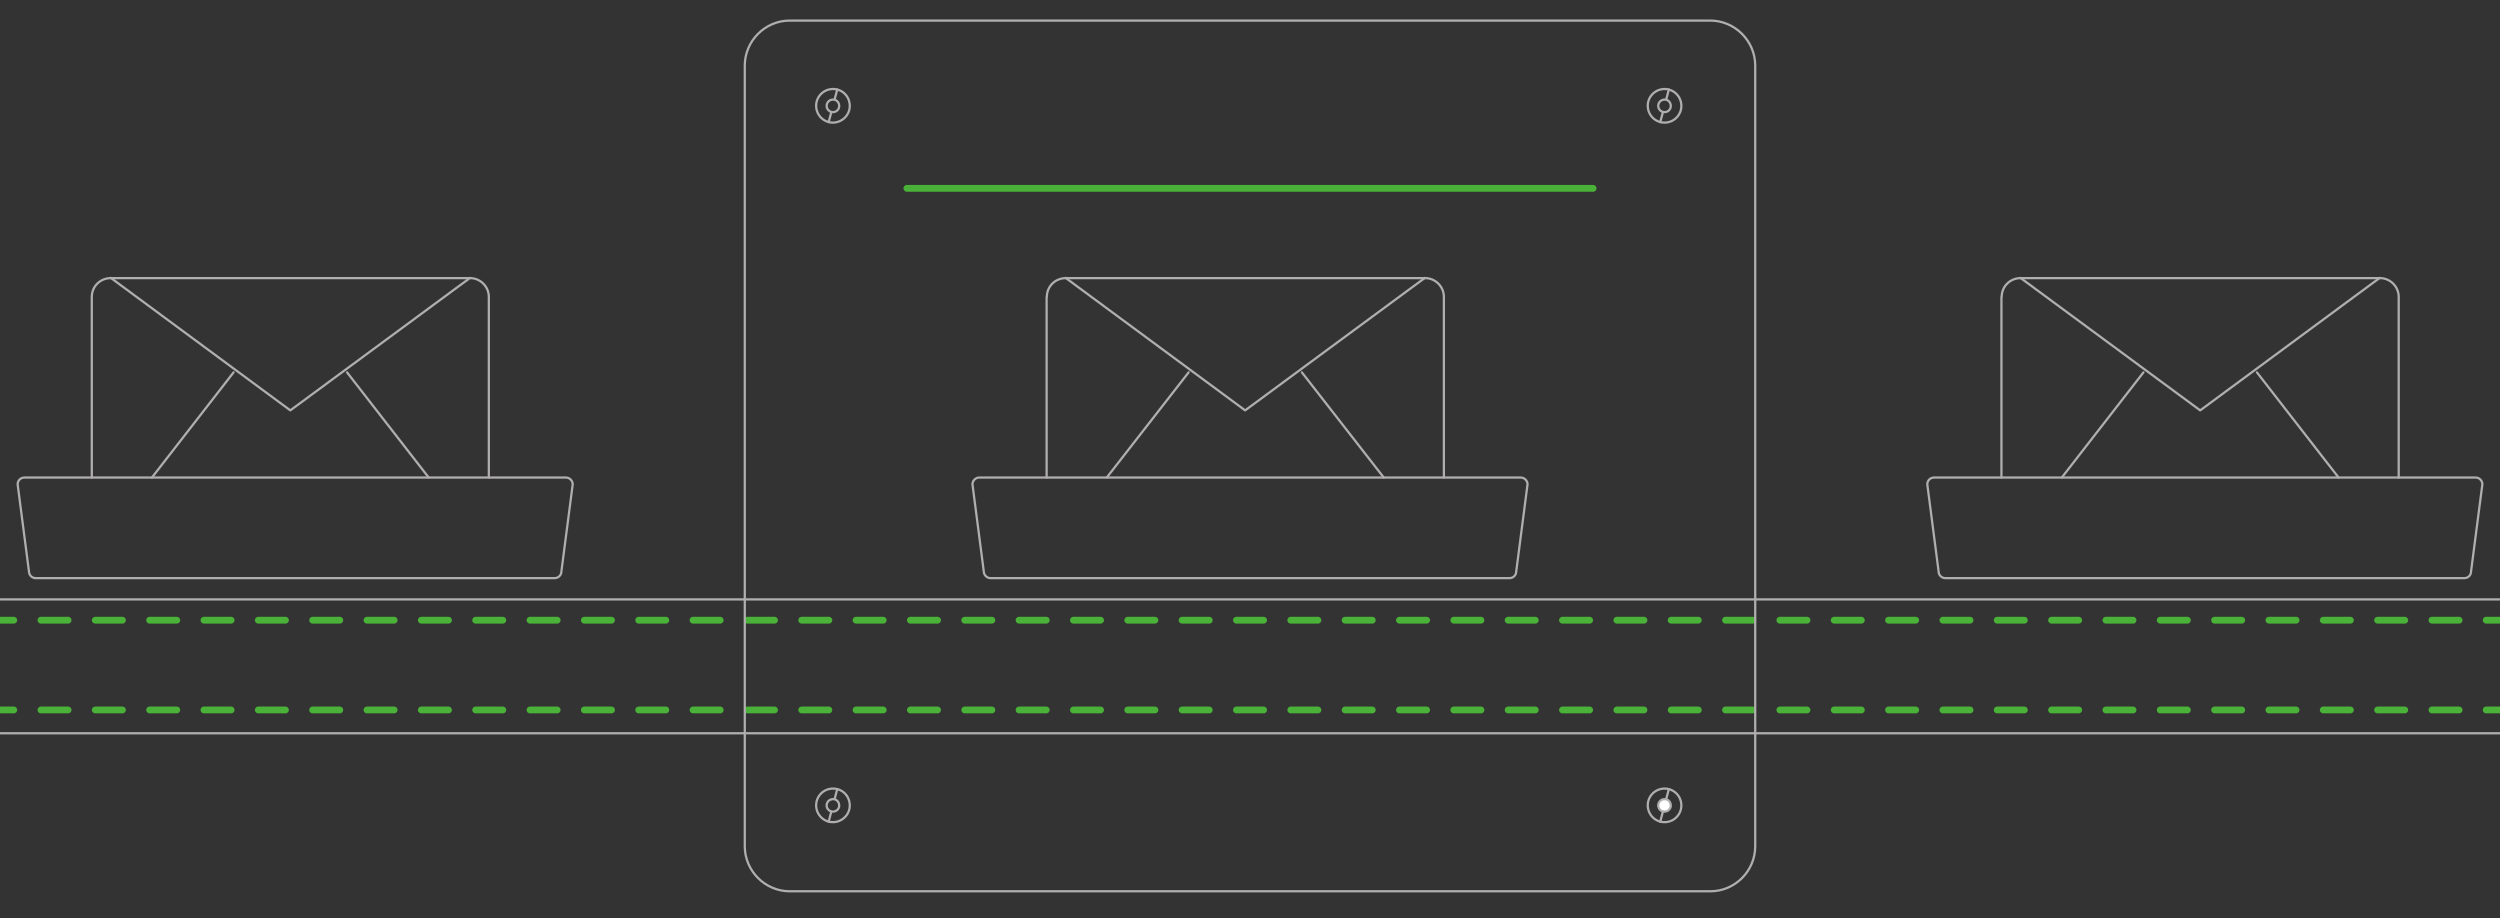 <?xml version="1.0" encoding="UTF-8"?> <svg xmlns="http://www.w3.org/2000/svg" xmlns:xlink="http://www.w3.org/1999/xlink" version="1.1" id="Layer_1" x="0px" y="0px" viewBox="0 0 1105.7 406" style="enable-background:new 0 0 1105.7 406;" xml:space="preserve" class="svg" src="assets/patterns/emailsecurity.svg" alt="security"><rect x="0" y="0" width="1105.7" height="406" fill="#333333" stroke="none"/><style type="text/css"> .emailsecurity0{fill:none;stroke:#b0aeae;stroke-linecap:round;stroke-linejoin:round;stroke-miterlimit:10;} .emailsecurity1{fill:#FFFFFF;} .emailsecurity2{fill:none;stroke:#4AB238;stroke-width:3;stroke-linecap:round;stroke-linejoin:round;} .emailsecurity3{fill:none;stroke:#4AB238;stroke-width:3;stroke-linecap:round;stroke-linejoin:round;stroke-dasharray:12.017,12.017;} .emailsecurity4{fill:#FFFFFF;stroke:#b0aeae;stroke-linecap:round;stroke-linejoin:round;stroke-miterlimit:10;} .emailsecurity5{fill:#FFFFFF;stroke:#4AB238;stroke-width:3;stroke-linecap:round;stroke-linejoin:round;stroke-miterlimit:10;} </style><path class="emailsecurity0" d="M0.1,265.1h1105.5"></path><path class="emailsecurity1" d="M0.1,274.3h1105.5"></path><g><path id="svg-concept" class="emailsecurity2" d="M0.1,274.3h6"></path><path id="svg-concept" class="emailsecurity3" d="M18.1,274.3h1075.5"></path><path id="svg-concept" class="emailsecurity2" d="M1099.6,274.3h6"></path><animateMotion accumulate="none" begin="0s" dur="3s" fill="remove" path="M0, 0 20 0 0 0" repeatCount="indefinite" restart="always"></animateMotion></g><path class="emailsecurity0" d="M0.1,324.3h1105.5"></path><g><path class="emailsecurity1" d="M0.1,314h1105.5"></path><path id="svg-concept" class="emailsecurity2" d="M0.1,314h6"></path><path id="svg-concept" class="emailsecurity3" d="M18.1,314h1075.5"></path><path id="svg-concept" class="emailsecurity2" d="M1099.6,314h6"></path><animateMotion accumulate="none" begin="0s" dur="3s" fill="remove" path="M0, 0 -20 0 0 0" repeatCount="indefinite" restart="always"></animateMotion></g><g><path class="emailsecurity0" d="M40.6,211.2v-79.9c0-4.6,3.7-8.3,8.4-8.3h158.9c4.6,0,8.3,3.8,8.3,8.3v79.9"></path><path class="emailsecurity0" d="M207.9,122.9l-79.5,58.6L49,122.9 M103.3,164.7l-36.1,46.5 M153.5,164.7l36.1,46.5"></path><path class="emailsecurity0" d="M245.3,255.7H15.8c-1.7,0-3-1.4-3-3l-5-38.5c0-1.6,1.3-3,3-3h239.5c1.6,0,3,1.4,3,3l-5,38.5 C248.3,254.4,246.9,255.7,245.3,255.7z"></path><g><path class="emailsecurity0" d="M462.9,211.2v-79.9h0.1c0-4.6,3.7-8.3,8.4-8.3h158.9c4.6,0,8.3,3.8,8.3,8.3v79.9"></path><path class="emailsecurity0" d="M630.2,122.9l-79.5,58.6l-79.4-58.6 M525.7,164.7l-36.2,46.5 M575.8,164.7l36.2,46.5"></path><path class="emailsecurity0" d="M667.6,255.7H438.1c-1.6,0-3-1.4-3-3l-5-38.5c0-1.6,1.4-3,3-3h239.5c1.6,0,3,1.4,3,3l-5,38.5 C670.6,254.4,669.3,255.7,667.6,255.7z"></path></g><g><path class="emailsecurity0" d="M885.2,211.2v-79.9h0.1c0-4.6,3.7-8.3,8.4-8.3h158.9c4.6,0,8.3,3.8,8.3,8.3v79.9"></path><path class="emailsecurity0" d="M1052.5,122.9l-79.4,58.6l-79.5-58.6 M948,164.7l-36.1,46.5 M998.2,164.7l36.1,46.5"></path><path class="emailsecurity0" d="M1089.9,255.7H860.4c-1.7,0-3-1.4-3-3l-5-38.5c0-1.6,1.3-3,3-3h239.5c1.7,0,3,1.4,3,3l-5,38.5 C1092.9,254.4,1091.6,255.7,1089.9,255.7z"></path></g><animateMotion accumulate="none" begin="0s" dur="5s" fill="freeze" path="M0, 0 1440 0" restart="always"></animateMotion><animateMotion accumulate="none" begin="6s" dur="6s" fill="remove" path="M-1000, 0 1440 0" repeatCount="indefinite" restart="always"></animateMotion></g><g><path class="emailsecurity0" d="M756.4,394.2H349.3c-10.9,0-19.9-9-19.9-19.9V29c0-10.9,9-19.9,19.9-19.9h407.1c10.9,0,19.9,9,19.9,19.9v345.3 C776.3,385.2,767.4,394.2,756.4,394.2L756.4,394.2z"></path><path class="emailsecurity0" d="M366.5,54c-4-1.1-6.3-5.1-5.3-9.1c1.1-4,5.1-6.3,9.1-5.3s6.3,5.1,5.3,9.1C374.5,52.7,370.4,55,366.5,54z"></path><path class="emailsecurity0" d="M367.7,49.5c-1.5-0.4-2.4-1.9-2-3.4s1.9-2.3,3.4-2c1.5,0.4,2.3,1.9,2,3.4C370.7,49,369.2,49.9,367.7,49.5z M366.5,54l1.2-4.5 M369.1,44.1l1.2-4.5 M366.5,363.4c-4-1.1-6.3-5.1-5.3-9.1c1.1-4,5.1-6.3,9.1-5.3s6.3,5.1,5.3,9.1 C374.5,362.1,370.4,364.4,366.5,363.4z"></path><path class="emailsecurity0" d="M367.7,358.9c-1.5-0.4-2.4-1.9-2-3.4s1.9-2.3,3.4-2c1.5,0.4,2.3,1.9,2,3.4 C370.7,358.4,369.2,359.2,367.7,358.9z M366.5,363.4l1.2-4.6 M369.1,353.5l1.2-4.5 M734.3,54c-4-1.1-6.3-5.1-5.3-9.1 c1.1-4,5.1-6.3,9.1-5.3c4,1.1,6.3,5.1,5.3,9.1C742.3,52.7,738.3,55,734.3,54z"></path><path class="emailsecurity0" d="M735.5,49.5c-1.5-0.4-2.4-1.9-2-3.4s1.9-2.3,3.4-2c1.5,0.4,2.3,1.9,2,3.4C738.5,49,737,49.9,735.5,49.5z M734.3,54l1.2-4.5 M736.9,44.1l1.2-4.5 M734.3,363.4c-4-1.1-6.3-5.1-5.3-9.1c1.1-4,5.1-6.3,9.1-5.3c4,1.1,6.3,5.1,5.3,9.1 C742.3,362.1,738.3,364.4,734.3,363.4z"></path><path class="emailsecurity4" d="M735.5,358.9c-1.5-0.4-2.4-1.9-2-3.4s1.9-2.3,3.4-2c1.5,0.4,2.3,1.9,2,3.4C738.5,358.4,737,359.2,735.5,358.9z M734.3,363.4l1.2-4.6 M736.9,353.5l1.2-4.5"></path></g><g><path id="svg-concept" class="emailsecurity5" d="M401.1,83.3h303.5"></path><animateMotion accumulate="none" begin="0s" dur="4s" fill="remove" path="M0, 150 0 0 0 150" repeatCount="indefinite" restart="always"></animateMotion></g></svg> 